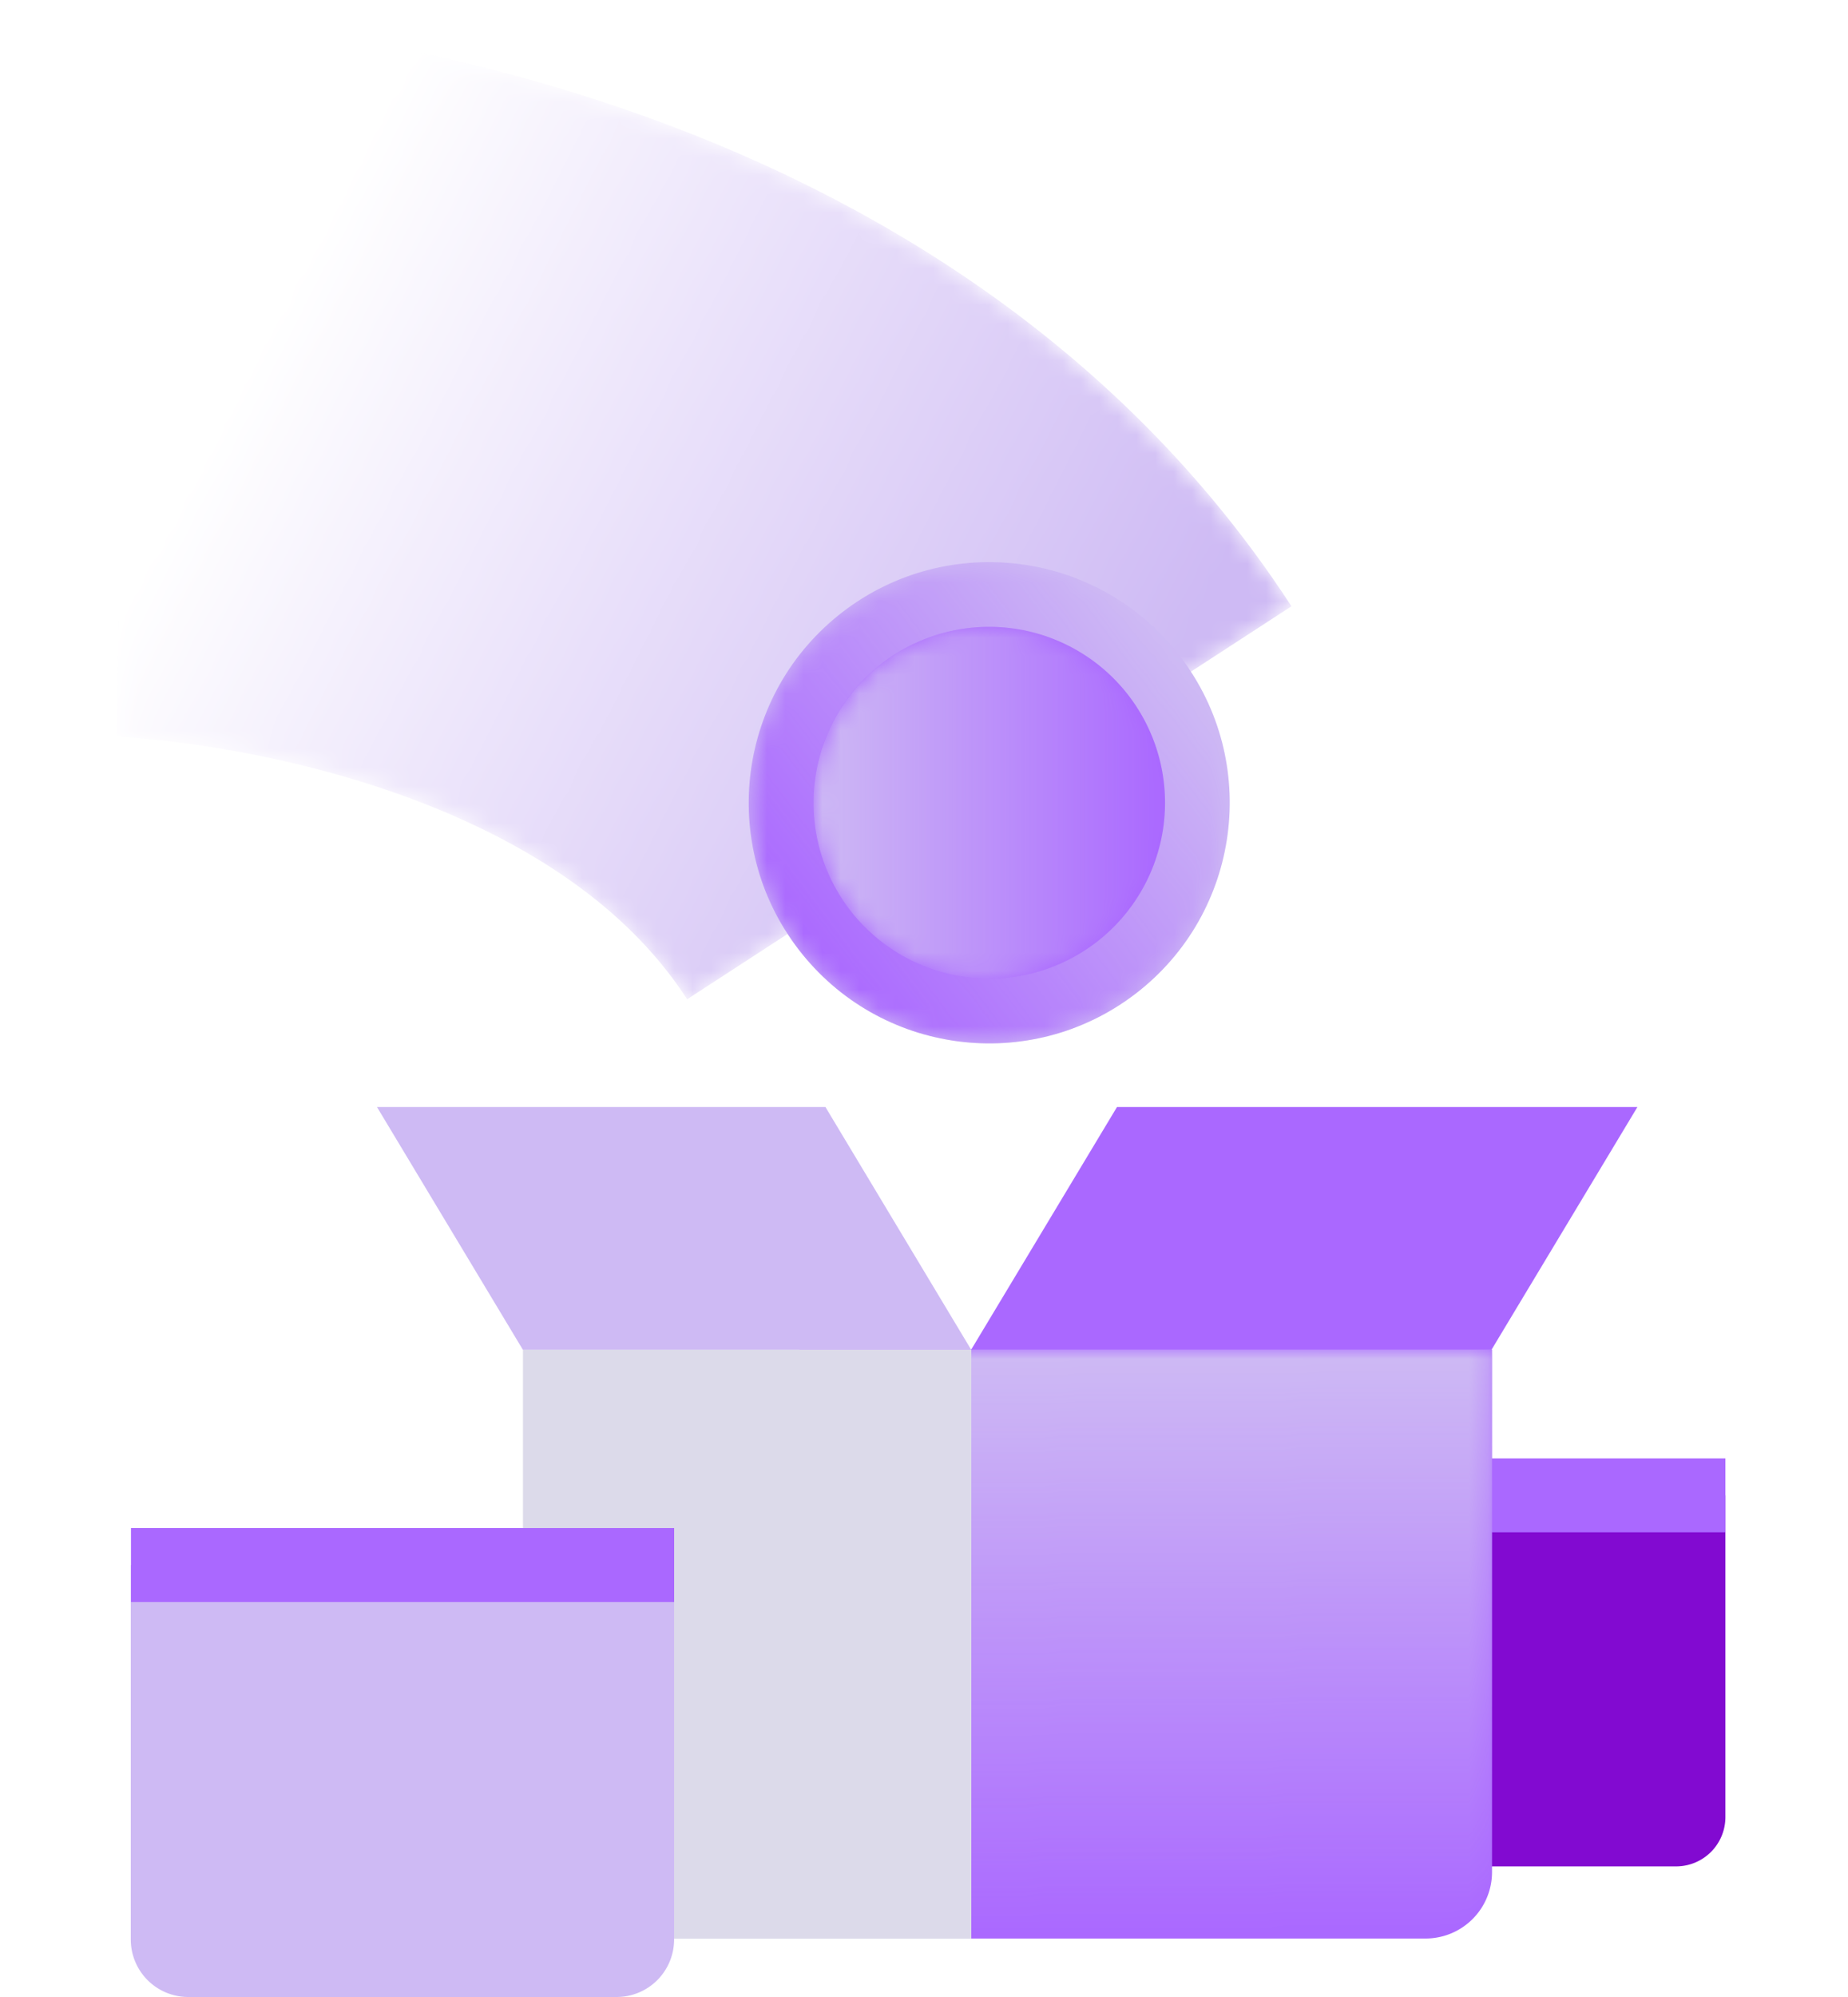 <svg width="100" height="108" fill="none" xmlns="http://www.w3.org/2000/svg"><path d="M68.113 80.87h25.253v17.4a2.666 2.666 0 01-2.666 2.666H70.78a2.666 2.666 0 01-2.667-2.667v-17.4z" fill="#820AD1"/><path d="M93.366 80.87H68.113" stroke="#AA68FF" stroke-width="4"/><mask id="a" style="mask-type:alpha" maskUnits="userSpaceOnUse" x="6" y="0" width="64" height="55"><path d="M6.634 20.348s32.246.52 46.9 23.067" stroke="url(#paint0_linear_3508_8890)" stroke-width="39" stroke-miterlimit="10"/></mask><g mask="url(#a)"><path d="M6.634 20.348s32.246.52 46.9 23.067" stroke="#CEBAF4" stroke-width="39" stroke-miterlimit="10"/></g><path d="M61.448 53.742c5.703-4.373 6.782-12.542 2.41-18.246-4.373-5.703-12.542-6.782-18.246-2.41-5.704 4.374-6.782 12.542-2.41 18.246 4.374 5.704 12.542 6.782 18.246 2.41z" fill="#CEBAF4"/><mask id="b" style="mask-type:alpha" maskUnits="userSpaceOnUse" x="40" y="30" width="27" height="27"><path d="M61.448 53.742c5.703-4.373 6.782-12.542 2.41-18.246-4.373-5.703-12.542-6.782-18.246-2.41-5.704 4.374-6.782 12.542-2.41 18.246 4.374 5.704 12.542 6.782 18.246 2.41z" fill="url(#paint1_linear_3508_8890)"/></mask><g mask="url(#b)"><path d="M61.448 53.742c5.703-4.373 6.782-12.542 2.41-18.246-4.373-5.703-12.542-6.782-18.246-2.41-5.704 4.374-6.782 12.542-2.41 18.246 4.374 5.704 12.542 6.782 18.246 2.41z" fill="#AA68FF"/></g><path d="M59.318 50.964a9.513 9.513 0 10-11.576-15.1 9.513 9.513 0 0011.576 15.1z" fill="#AA68FF"/><mask id="c" style="mask-type:alpha" maskUnits="userSpaceOnUse" x="44" y="33" width="20" height="20"><path d="M53.532 52.927a9.513 9.513 0 009.514-9.513 9.513 9.513 0 00-19.027 0 9.513 9.513 0 009.514 9.513z" fill="url(#paint2_linear_3508_8890)"/></mask><g mask="url(#c)"><path d="M53.532 52.927a9.513 9.513 0 009.514-9.513 9.513 9.513 0 00-19.027 0 9.513 9.513 0 009.514 9.513z" fill="#CEBAF4"/></g><path d="M80.737 72.99v28.254a3.594 3.594 0 01-3.594 3.593h-33.88V72.984h37.48l-.006.007z" fill="#AA68FF"/><mask id="d" style="mask-type:alpha" maskUnits="userSpaceOnUse" x="43" y="72" width="38" height="33"><path d="M80.737 72.99v28.254a3.594 3.594 0 01-3.593 3.593h-33.88V72.984h37.48l-.007.007z" fill="url(#paint3_linear_3508_8890)"/></mask><g mask="url(#d)"><path d="M80.737 72.99v28.254a3.594 3.594 0 01-3.593 3.593h-33.88V72.984h37.48l-.007.007z" fill="#CEBAF4"/></g><path d="M52.56 72.994v31.854H31.892a3.595 3.595 0 01-3.594-3.594V73.001h24.267l-.007-.007z" fill="#DCDAEA"/><path d="M44.666 59.87H20.4l7.894 13.126h24.26l-7.887-13.127z" fill="#CEBAF4"/><path d="M60.444 59.87h28.16L80.71 72.995H52.55l7.894-13.127z" fill="#AA68FF"/><path d="M7.083 84.64h29.394v20.253A3.11 3.11 0 0133.37 108H10.183a3.11 3.11 0 01-3.106-3.107V84.64h.006z" fill="#CEBAF4"/><path d="M7.087 84.64H36.48" stroke="#AA68FF" stroke-width="4"/><defs><linearGradient id="paint0_linear_3508_8890" x1="11.525" y1="23.529" x2="57.309" y2="47.343" gradientUnits="userSpaceOnUse"><stop stop-opacity="0"/><stop offset="1"/></linearGradient><linearGradient id="paint1_linear_3508_8890" x1="63.857" y1="35.496" x2="43.203" y2="51.332" gradientUnits="userSpaceOnUse"><stop stop-opacity="0"/><stop offset="1"/></linearGradient><linearGradient id="paint2_linear_3508_8890" x1="63.045" y1="43.413" x2="44.019" y2="43.413" gradientUnits="userSpaceOnUse"><stop stop-opacity="0"/><stop offset="1"/></linearGradient><linearGradient id="paint3_linear_3508_8890" x1="65.76" y1="72.984" x2="66.068" y2="104.838" gradientUnits="userSpaceOnUse"><stop/><stop offset="1" stop-opacity="0"/></linearGradient></defs></svg>